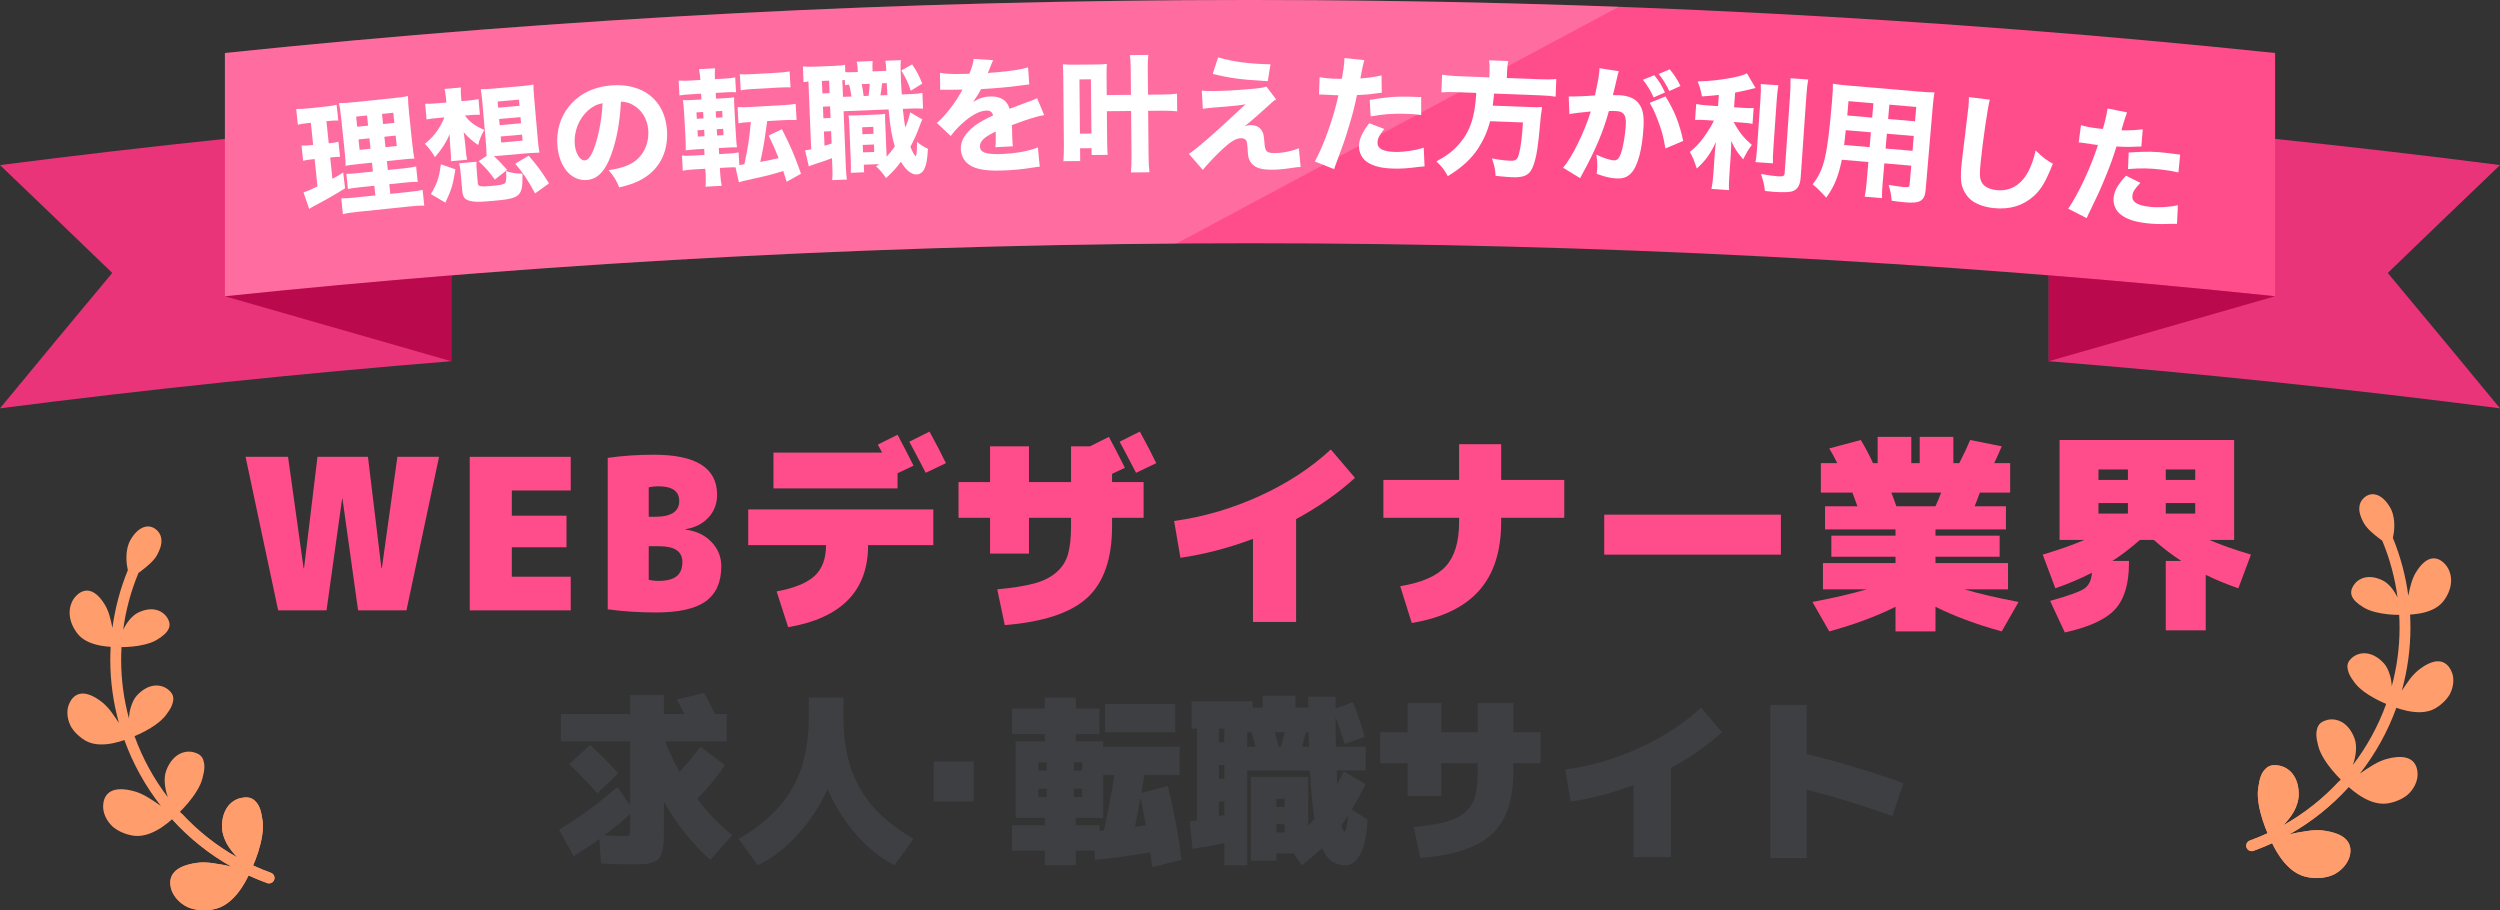 <?xml version="1.0" encoding="UTF-8"?>
<svg id="_レイヤー_2" data-name="レイヤー 2" xmlns="http://www.w3.org/2000/svg" viewBox="0 0 1783 649.21">
  <rect x="0" y="0" width="1783" height="649.21" fill="#333333" stroke="none"/>
  <defs>
    <style>
      .cls-1 {
        fill: #3e3f42;
      }

      .cls-2 {
        fill: #ea347a;
      }

      .cls-3 {
        fill: #ba094d;
      }

      .cls-4 {
        opacity: .18;
      }

      .cls-4, .cls-5 {
        fill: #fff;
      }

      .cls-6 {
        fill: #ff9d6d;
      }

      .cls-7 {
        fill: #ff4d8b;
      }
    </style>
  </defs>
  <g id="_レイヤー_1-2" data-name="レイヤー 1">
    <g>
      <g>
        <g>
          <g>
            <g>
              <g>
                <path class="cls-2" d="M0,117.73c26.64,25.49,53.32,51.14,80.06,76.94C53.32,226.7,26.64,258.88,0,291.21c106.55-13.69,213.92-24.89,321.82-33.6V84.13C213.92,92.84,106.55,104.04,0,117.73Z"/>
                <path class="cls-2" d="M1702.94,194.67c26.73-25.8,53.42-51.45,80.06-76.94-106.55-13.69-213.92-24.89-321.82-33.6v173.49c107.9,8.71,215.27,19.91,321.82,33.6-26.64-32.34-53.32-64.52-80.06-96.54Z"/>
              </g>
              <path class="cls-7" d="M1622.6,211.29c-482.84-50.4-979.36-50.4-1462.2,0V37.8c482.84-50.4,979.36-50.4,1462.2,0v173.48Z"/>
            </g>
            <path class="cls-3" d="M321.83,196.35v61.28l-161.44-46.33c53.66-5.61,107.5-10.58,161.44-14.94Z"/>
            <path class="cls-3" d="M1622.58,211.29l-161.4,46.33v-61.28c53.94,4.36,107.74,9.33,161.4,14.94Z"/>
          </g>
          <path class="cls-4" d="M1154.48,4.85l-315.5,168.84c-227.3,1.66-454.4,14.2-678.56,37.59V37.8C488.31,3.58,822.49-7.41,1154.48,4.85Z"/>
        </g>
        <g>
          <path class="cls-5" d="M218.84,87.9c-2.51.26-4.2.53-6.41,1.03l-1.16-11.19c2.18.04,4.79-.05,8.37-.42l12.26-1.28c3.58-.37,5.98-.8,8.19-1.3l1.16,11.19c-2.18-.04-4.07.06-6.48.31l-1.97.2,1.64,15.76,1.34-.14c2.33-.24,3.66-.47,5.6-.95l1.12,10.74c-1.81,0-3.61.1-5.67.32l-1.34.14,1.58,15.22c2.91-1.57,4.11-2.24,7.68-4.51l1.35,11.26c-6.96,4.43-12.09,7.32-23.83,13.61-.6.33-1.03.56-1.79,1.09l-4.03-11.8c2.98-.94,3.94-1.31,9.97-4.2l-2.03-19.52-2.06.21c-2.6.27-4.2.53-6.14,1l-1.13-10.83c2.18.04,3.62-.01,6.48-.31l1.79-.19-1.64-15.76-2.86.3ZM267,132.48l-9.22.96c-5.46.57-7.33.85-9.63,1.36l-1.13-10.83c2.18.05,3.98-.05,9.62-.64l9.31-.97-.66-6.36-8.24.86c-5.91.61-8.14.94-10.62,1.38.14-2.1-.15-5.78-.74-11.5l-2.17-20.86c-.67-6.45-1.06-9.3-1.82-12.3,3.89-.04,6.58-.23,12.49-.85l25.16-2.62c6.71-.7,9.39-1.07,11.59-1.66,0,2.62.29,7.12.87,12.76l2.05,19.7c.67,6.45,1.08,9.48,1.72,12.22-2.71.01-4.06.15-9.34.7l-10.3,1.07.66,6.36,10.47-1.09c5.19-.54,7.24-.84,9.71-1.46l1.14,11.01c-2.72-.08-4.97.06-9.71.56l-10.56,1.1.72,6.89,13.34-1.39c4.92-.51,7.33-.85,9.71-1.46l1.17,11.28c-3-.14-5.61.04-10.71.57l-36.44,3.79c-5.1.53-7.6.88-10.87,1.67l-1.17-11.28c2.63.09,4.61-.03,9.45-.53l14.86-1.54-.72-6.89ZM254,83.16l.75,7.25,7.79-.81-.75-7.25-7.79.81ZM255.7,99.45l.77,7.43,7.79-.81-.77-7.43-7.79.81ZM273.2,88.49l8.06-.84-.75-7.25-8.06.84.75,7.25ZM274.91,104.96l8.06-.84-.77-7.43-8.06.84.77,7.43Z"/>
          <path class="cls-5" d="M331.56,82.41c3.58,4.75,6.96,7.25,13.82,10.26-2.11,3.71-3.31,6.53-4.38,10.78-4.72-3.38-6.58-5.02-10.29-9.12.48,3.39.97,6.96,1.11,8.58l.35,3.95c.31,3.5.53,5.01.98,7.05l-11.57,1.02c.12-1.73.09-4.07-.17-7.03l-.33-3.77c-.19-2.15-.23-3.59-.37-8.37-2.63,6.01-5.57,10.61-10.5,16.28-2.02-3.44-4.17-6.32-7.16-9.49,4.38-3.64,6.52-5.99,9.08-9.74,2.39-3.64,3.62-6.1,4.8-9.1l-4.04.35c-3.94.35-6.18.63-8.67,1.12l-.98-11.21c2.27.16,4.52.05,9.01-.34l6.1-.54-.27-3.05c-.24-2.69-.59-4.65-1.03-6.6l11.66-1.02c-.16,2.27-.13,3.63.17,7.03l.24,2.69,4.57-.4c3.14-.28,5.19-.55,7.58-1.12l.98,11.21c-2.44-.06-4.96.07-7.47.29l-3.23.28ZM307.29,138.39c4.42-7.34,5.79-11.26,7.17-21.23l10.35,3.61c-1.89,11.37-2.58,13.78-7.13,23.76l-10.39-6.14ZM340.75,130.48c.23,2.6,1.43,2.86,10.03,2.1,6.46-.57,8.58-1.02,9.56-2.2.74-.88.89-3.24.62-8.37,3.54,1.23,6.38,1.7,11.64,1.87.26,16.33-1.16,17.63-21.16,19.39-8.16.72-11.67.84-14.42.36-5.31-.8-6.9-2.47-7.38-7.94l-.94-10.67c-.38-4.3-.62-6-1.2-8.57l12.37-1.09c-.19,1.92-.1,3.98.31,8.65l.57,6.46ZM347.09,111.13c-.02-.27-.04-.45-.05-.54q0-1.99-.36-7.2l-2.78-31.65c-.29-3.32-.62-6-1.08-8.13,2.45.06,5.05-.08,8.37-.37l21.07-1.85c3.41-.3,5.73-.59,8.22-1.08-.06,2.44.07,4.87.36,8.19l2.79,31.74c.3,3.41.62,6,1.11,8.58-1.44.04-2.16.1-3.15.19q-1.88.17-4.5.21l-22.5,1.98c-1.25.11-1.43.13-2.33.21,3.14,2.8,5.42,5.12,9.44,9.74l-8.79,6.92c-3.62-5.19-6.62-8.54-11.54-13.08l5.72-3.84ZM355.28,76.8l15.24-1.34-.39-4.39-15.24,1.34.39,4.39ZM356.37,89.26l15.24-1.34-.39-4.39-15.24,1.34.39,4.39ZM357.46,101.64l15.24-1.34-.38-4.3-15.24,1.34.38,4.3ZM381.61,137.92c-4.97-9.23-8.31-14.36-14.15-21.17l9.62-5.72c6.34,7.39,9.32,11.47,14.48,19.78l-9.95,7.11Z"/>
          <path class="cls-5" d="M435.9,110.35c-4.21,11.76-9.75,17.48-17.47,18.04-11.13.8-19.81-9.49-20.92-24.93-.74-10.23,2.09-19.82,8.14-27.38,7.11-8.99,17.83-14.28,30.67-15.2,22.53-1.62,37.86,10.81,39.37,31.82,1.17,16.34-6.08,29.58-20.04,36.27-4.19,2.02-7.71,3.17-14.01,4.71-2.29-5.52-3.72-7.85-7.56-12.27,7.94-1.2,13.41-3.04,17.46-5.59,7.42-4.77,11.48-13.46,10.8-22.97-.58-7.99-4.56-14.47-10.95-18.07-2.73-1.52-4.93-2.08-8.56-2.27-.73,14.94-3.01,27.11-6.93,37.85ZM419.29,78.88c-6.44,5.79-10.03,14.8-9.39,23.77.48,6.73,3.75,12,7.25,11.75,2.6-.19,5.13-3.89,7.48-11.37,2.75-8.23,4.72-19.74,5.1-29.42-4.27.85-7.14,2.32-10.45,5.26Z"/>
          <path class="cls-5" d="M513.73,124.72c.16,2.79.46,5.02.98,7.79l-11.5.64c.2-2.81.25-5.24.07-8.39l-.25-4.4-7.01.39c-3.95.22-6.19.44-9.04,1.05l-.61-10.87c2.54.22,4.16.22,8.47-.02l7.64-.43-.24-4.31-3.95.22c-4.13.23-6.02.43-9.24.79.09-3.25.01-6.22-.24-10.71l-.86-15.37c-.25-4.49-.46-6.55-.9-9.68,2.89.11,4.15.04,9.18-.24l4.04-.23-.23-4.13-6.92.39c-4.04.23-5.66.41-8.52.84l-.59-10.6c2.54.22,4.52.2,9.19-.06l6.29-.35-.04-.72c-.15-2.61-.44-4.57-.93-6.98l11.5-.64c-.24,2.18-.3,4.34-.15,7.04l.04.72,5.48-.31c4.58-.26,6.46-.45,8.96-.95l.59,10.6c-2.72-.21-3.71-.15-8.38.11l-6.11.34.23,4.13,5.57-.31c4.22-.24,5.66-.41,7.35-.68-.08,1.81-.06,3.79.23,8.91l.94,16.71c.33,5.84.54,7.99.83,10.05-1.99-.07-3.24,0-7.74.25l-5.21.29.24,4.31,6.65-.37c3.33-.19,4.67-.35,7.25-.86l.5,8.99,3.58-.47c2.71-12.68,3.52-17.59,4.62-30.19-4.31.24-6.11.43-8.78.94l-.65-11.59c2.63.21,5.06.17,9.28-.07l23-1.29c4.13-.23,6.55-.46,9.14-.96l.65,11.59c-2.62-.12-5.42-.15-9.19.06l-11.77.66q-.19,1.36-1.16,8.27c-.9,6.54-2.05,13.37-3.79,20.85,5.89-1.05,7.14-1.3,13.1-2.72-2.72-6.79-4.06-9.78-7.12-16.1l9.48-4.5c6.28,12.27,9.29,19.4,13.59,31.78l-10.23,5.71c-1.21-3.9-1.32-4.34-2.42-7.71-9.3,2.87-10.73,3.22-21.86,5.64-6.5,1.45-7.74,1.79-9.78,2.44l-2.4-10.68c-1.62,0-3.25,0-5.58.13l-5.57.31.28,4.94ZM496.72,80.15l.26,4.58,4.76-.27-.26-4.58-4.76.27ZM497.44,92.91l.25,4.49,4.76-.27-.25-4.49-4.76.27ZM515.31,83.71l-.26-4.58-4.58.26.26,4.58,4.58-.26ZM516.02,96.38l-.25-4.49-4.58.26.25,4.49,4.58-.26ZM527.65,52.91c2.54.22,4.52.2,9.01-.05l17.52-.98c4.49-.25,6.46-.45,8.96-.95l.64,11.41q-.99.06-2.17-.06c-1.26-.02-3.87.04-6.84.2l-17.52.98c-4.22.24-6.46.45-8.96.95l-.64-11.5Z"/>
          <path class="cls-5" d="M647.71,67.21c5.58-.22,7.1-.38,10.14-.95l.45,11.24c-3.07-.24-4.6-.26-10.18-.04l-4.23.17c.59,5.65,1.12,9.95,1.71,13.35,1.81-4.22,2.38-5.86,3.52-10.86l8.67,5.05c-.74,1.65-.99,2.2-2.45,6.13-1.54,4.21-3.86,9.34-6.03,13.39,1.8,4.34,2.57,5.75,3.88,6.78.58-1.38.81-4.45.84-10.3,2.52,2.15,4.92,3.67,7.76,4.91-.42,7.31-1,10.94-2.24,13.69-1.14,2.93-3.24,4.54-5.85,4.65-3.69.15-7.78-3.2-11.17-9.1-3.24,4.45-5.4,6.79-10.61,11.69-2.87-4.12-4.19-5.68-7.09-8.36.96-.67,1.22-.95,2.1-1.62l-10.88.44.22,5.39-9.53.39c.16-2.71.17-4.78.05-7.75l-1.03-25.45c-.16-3.96-.2-4.86-.58-7.81,1.54.21,2.44.17,5.5.05l15.02-.61c2.25-.09,3.24-.13,5.56-.5-.09,2.17-.05,3.15.14,7.83l.92,22.75c2.5-2.8,4.04-4.67,5.83-7.26-2.2-7.66-3.25-13.56-4.4-26.48l-30.57,1.24c-.54.02-.9.04-1.53.06l1.57,38.94c.2,5.04.38,7.28.85,9.78l-10.52.42c.25-2.8.23-5.41.05-9.91l-.23-5.75c-3.82,1.42-7.37,2.73-10.84,3.77-4.17,1.43-4.35,1.44-5.68,2.03l-2.71-11.42c.9-.04,1.79-.16,4.38-.72l-1.95-48.38c-1.53.15-2.24.27-3.49.5l-.45-11.24c2.08.28,4.16.37,8.2.21l13.49-.54c4.23-.17,6.02-.33,8.34-.79l.21,5.21c1.45.12,2.98.15,4.87.07l4.05-.16c-.17-4.23-.3-5.21-.75-7.36l11.33-.46c-.18,2.17-.23,3.34-.06,7.39l9.8-.4c-.28-4.58-.29-5.03-.65-7.18l11.06-.45c-.32,3.25-.34,4.97-.02,12.88.15,3.69.24,6.03.65,11.59l4.59-.19ZM586.53,66.62l5.13-.21-.36-8.9-5.12.21.36,8.9ZM587.25,84.34l5.12-.21-.33-8.27-5.12.21.33,8.27ZM588.04,103.94c2.14-.63,2.67-.74,5.07-1.56l-.36-8.81-5.13.21.41,10.16ZM607.25,68.85c-.5-3.49-.87-5.82-1.69-8.49-1.25.14-1.62.16-2.87.39l-.15-3.6c-.81.03-1.08.04-1.8-.02l.48,11.96,1.26-.05,4.77-.19ZM619.47,68.35c.42-2.9.67-5.7.82-8.59l-5.75.23c.55,2.59.9,4.38,1.42,8.5l3.51-.14ZM615.09,95.73l7.91-.32-.2-4.95-7.91.32.2,4.95ZM615.52,108.68l8-.32-.21-5.31-8,.32.21,5.31ZM632.87,67.81c-.05-1.17-.16-3.96-.44-8.54l-3.33.13c-.39,3.62-.67,5.7-1.18,8.6l4.95-.2ZM650.54,45.93c3.45,5.08,4.82,7.82,7.22,13.67l-8.17,5.1c-2.44-6.84-3.52-9.13-6.8-14.41l7.75-4.37Z"/>
          <path class="cls-5" d="M670.4,51.95c3.35.73,9.12.95,16.49.76.54-.01,1.17-.03,1.8-.04.99-.02,1.44-.04,1.8-.04.09,0,.54-.01.9-.02,2.12-5.45,2.69-7.63,2.98-10.61l13.98.92q-.61,1-3.15,7.55c-.34.82-.34.91-.68,1.64,1.35-.21,1.62-.22,5.57-.5,10.69-.89,18.04-2.06,23.14-3.54l.84,12.13q-2.78.34-7.09.89c-6.55.97-18.23,1.98-27.3,2.47-1.63,3.19-2.85,5.11-5.63,9.05,4.61-2.72,7.83-3.7,12.33-3.81,7.29-.18,11.86,2.77,13.63,8.76.8-.29,2.41-.87,4.73-1.74,3.48-1.35,3.92-1.54,7.94-2.99,5.09-1.83,5.44-1.93,6.95-2.87l5.07,12.12c-2.6.42-5.55,1.13-10.11,2.59q-2.15.59-12.94,4.55l.16,2.97.04,1.62c0,.36.03,1.26.06,2.61.02.72.03,1.35.05,1.89.07,2.7.19,4.23.42,6.02l-12.5.67c.32-1.72.4-5.68.28-10.45,0-.09,0-.36-.11-.72-3.65,1.8-5.42,2.83-7.1,4.05-2.74,2.05-4.12,4.33-4.07,6.58.1,4.14,4.01,5.66,13.82,5.42,10.89-.27,20.57-1.95,27.52-4.73l1.33,13.74c-1.71.13-2.07.14-4.49.56-7.53,1.26-15.52,2-23.08,2.19-13.22.33-20.74-1.47-24.99-6.05-2.31-2.46-3.66-5.94-3.75-9.63-.14-5.58,3.32-11.24,10.04-16.36,2.92-2.23,6.82-4.4,12.96-7.25-.51-2.42-2.07-3.55-4.68-3.49-4.86.12-10.9,3.33-17.5,9.34-3.61,3.33-5.8,5.81-7.97,8.84l-9.95-9.39c4.95-3.81,12.54-13.36,17.03-21.48.77-1.55.86-1.64,1.29-2.28-5.04.12-5.76.14-8.37.12-1.71-.05-3.15-.01-3.42,0-.81.02-1.35.03-1.53-.05-.72.02-1.26.03-1.26.03-.36,0-.81.02-1.35.12l-.12-12.15Z"/>
          <path class="cls-5" d="M789.61,100.82c.04,4.5.16,7.56.36,9.63l-11.43.1-.04-4.86-8.19.07.08,9.09-11.97.11c.24-3.33.39-7.02.35-11.43l-.43-48.15c-.04-3.96-.15-6.66-.36-9.54,2.43.25,4.32.32,8.1.29l15.21-.14c3.87-.04,5.58-.14,8.1-.43-.16,2.61-.23,4.68-.18,9.54l.11,12.69,17.28-.16-.16-17.55c-.05-5.31-.16-7.47-.64-10.79l13.23-.12c-.42,3.24-.49,5.58-.44,10.8l.16,17.55,10.08-.09c4.77-.04,7.74-.25,10.62-.64l.11,12.6c-3.24-.33-6.21-.48-10.62-.44l-10.08.09.28,31.32c.05,6.12.26,9.36.65,12.5l-13.23.12c.33-3.24.48-6.3.43-12.42l-.28-31.41-17.28.16.19,21.51ZM770.21,95.32l8.19-.07-.35-38.7-8.19.07.35,38.7Z"/>
          <path class="cls-5" d="M857.13,64.62c2.52.2,3.69.29,5.31.31,9,.06,18.54-.42,32.95-1.76,4.14-.42,6.04-.77,7.75-1.48l6.96,9.14c-1.72,1.07-2.44,1.69-7.51,6.34-5.43,4.91-5.7,5.09-10.14,8.93-.54.45-1.18.98-2.08,1.79-1.36,1.07-1.72,1.43-2.8,2.23,1.98-.71,2.98-.88,4.69-.87,3.78.02,6.56,1.57,8.07,4.64.89,1.81.97,2.35,1.48,8.02.41,6.03,1.57,7.21,6.79,7.24,5.94.04,12.52-1.27,17.75-3.39l1.26,13.33c-1.53-.01-2.97.16-8.11.94-5.5.77-8.92,1.02-13.33.99-7.74-.05-12.05-1.79-14.45-5.77-1.34-2.08-1.68-3.79-1.92-9.37-.25-3.24-.42-4.5-.86-5.5-.62-1.08-1.97-1.81-3.59-1.82-3.96-.03-7.94,2.47-15.27,9.53-4.53,4.38-8.97,9.12-12.24,13.06l-9.91-11.41c5.79-3.83,16.74-13.3,33.58-29.03,3.08-2.95,4.26-4.02,6.88-6.34-4.24.78-8.38,1.21-20.08,2.12-4.59.33-7.75.67-10.45,1.1l-.72-12.96ZM868.72,40.93c10.69,3.13,22.47,4.65,37.41,4.93l-1.97,12.05c-19.16-1.12-26.9-2.16-39.21-5.21l3.77-11.76Z"/>
          <path class="cls-5" d="M941.16,55.03c3.32.7,7.45,1.07,12.85,1.19.63.01.72.02,2.97-.02.91-4.48,1.77-10.76,1.83-13.28,0-.27.02-.81.03-1.53l14.19,1.49q-.68,2.15-1.99,8.69c-.41,2.42-.51,2.6-.82,4.39,6.4-.49,10.38-1.12,15.08-2.19l.18,12.34q-1.71.14-4.96.61c-3.98.63-7.94.9-12.72,1.07-1.61,7.71-3,13.44-5.71,22.2-2.92,9.75-3.97,12.7-8.38,24.48-.96,2.5-1.72,4.55-2.21,6.16l-13.74-5.44c6.29-11.47,13.29-30.94,16.8-47.25l-2.52-.06-9.62-.48c-.63-.01-.9.07-1.71.05l.46-12.41ZM987.25,91.98c-3.71,4.69-4.74,6.83-4.81,9.8-.09,4.23,4,6.39,12.73,6.58,6.3.14,14.97-1.2,20.23-3.06l.6,13.34c-1.62.14-2.35.22-4.6.44-7.49,1-12,1.26-17.22,1.15-8.28-.18-14.1-1.48-18.54-4.28-4.09-2.43-6.51-6.99-6.4-11.85.11-4.86,2.1-9.41,7.29-16.22l10.71,4.11ZM1013.57,82.03c-4.31-.55-6.92-.78-11.59-.89-9.45-.21-15.4.29-24.44,1.89l-.64-11.81c13.46-2.13,17.97-2.48,28.41-2.25,2.25.05,2.61.06,8.28.27v12.78Z"/>
          <path class="cls-5" d="M1062.35,50.32c.12-3.06.01-5.04-.35-7.31l13.67.52c-.43,1.88-.7,4.21-.82,7.26l-.18,4.86,23.38.88c5.22.2,8.64.15,11.9-.18l-.48,12.59c-2.95-.47-6-.77-11.4-.97l-32.47-1.23c-.42,4.04-.68,6.01-.96,8.61l25.81.98c4.77.18,7.11.18,9.37,0q-.11.63-.25,1.79c-.47,2.77-.88,6.45-1.21,10.67-1.29,14.99-2.48,22.69-4.5,28.56-2.44,7.29-6.12,9.41-15.47,9.05-2.52-.1-4.67-.27-11.76-.99-.19-4.51-.72-7.14-2.59-12.44,4.92,1,9.22,1.52,13.18,1.67,4.23.16,5.35-.97,6.56-6.78,1.07-4.55,1.75-10.65,2.4-20.53l-23.47-.89c-1.8,7.14-4.56,13.34-8.48,19.4-5.06,7.64-11.59,13.61-21.64,19.81-2.35-4.41-4.5-7.2-8.16-10.49,8.74-4.89,12.46-7.91,17.37-13.84,5.38-6.64,8.35-13.64,10.02-24.3.48-3.22.76-5.83,1.04-10.77l-13.04-.49c-4.5-.17-8.37-.14-11.8.09l.48-12.59c3.4.58,6.99.9,11.76,1.08l21.94.83.18-4.86Z"/>
          <path class="cls-5" d="M1118.79,68.75c.18,0,.36.02.54.03,2.7.14,13.53-.26,18.16-.74,2.12-9.35,3.04-14.62,3.22-18.03.01-.27.04-.72-.02-1.35l13.86,2.1c-.32.88-.54,1.59-.77,2.57-.11.35-1.04,4.18-2.69,11.48-.46,1.87-.46,1.96-.79,3.02,2.16.03,3.42,0,4.77.08,6.38.34,10.96,2.3,13.74,5.96,2.86,3.85,3.79,8.31,3.34,16.76-.86,16.09-4.23,28.44-9.08,33.13-2.86,2.82-5.79,3.75-10.73,3.48-3.86-.21-7.6-1.13-13.62-3.25.29-1.97.32-2.69.4-4.04.17-3.15.02-5.41-.65-9.68,4.48,2.22,9.61,3.94,12.58,4.1,2.25.12,3.67-1.25,4.94-4.78,1.58-4.24,3.16-13.53,3.53-20.36.23-4.31-.27-6.68-1.81-8.21-1.11-1.23-2.52-1.67-5.76-1.84-1.53-.08-2.52-.04-4.51.03-3.93,14.48-9.61,27.88-18.9,44.86-.9,1.66-1,1.84-1.6,2.98l-12.13-7.41c6.54-7.67,15.15-25.33,19.73-40.13-6.43.56-12.6,1.31-15.24,1.89l-.49-12.64ZM1179.81,53.63c3.38,4.15,5.29,7.22,7.63,12.31l-8.03,3.54c-2.18-4.71-4.91-9.28-7.71-12.58l8.11-3.26ZM1187.83,68.76c6.47,10.35,10.04,19.47,12.63,31.77l-12.73,5.36c-1.13-7.54-2.63-13.21-5.56-20.67-2.3-5.89-3.43-8.3-5.67-11.84l11.33-4.62ZM1190.85,49.45c3.05,3.59,5.55,7.42,7.66,11.86l-7.95,3.63c-2.36-4.81-4.59-8.45-7.55-12.21l7.84-3.28Z"/>
          <path class="cls-5" d="M1225.91,67.71c-5.82.59-7.36.75-12.07,1.05-.71-4.02-1.44-6.5-3.05-10.68,8.86-.29,14.59-.88,22.71-2.3,6.67-1.25,9.99-2.19,12.42-3.47l6.13,10.44c-6.43,1.63-9.82,2.38-14.58,3.32l-.72,10.42,6.38.44c3.32.23,5.39.29,7.57.08l-.79,11.31c-2.14-.42-4.46-.67-7.7-.9l-5.75-.4c3.83,7.21,6.99,11.13,12.94,16.33-2.38,3.08-4.43,6.64-6.13,10.31-4.27-4.81-6.05-7.64-8.56-13.14,0,2.62-.03,5.59-.3,9.45l-.97,14.01c-.39,5.57-.48,8.18-.27,11.62l-12.57-.87c.7-3.56,1.07-6.24,1.43-11.54l.9-12.93c.21-2.96.53-6.37.89-8.96-4.02,8.47-7.32,13.11-13.67,18.9-1.71-5.26-2.94-8.32-4.95-11.89,3.72-2.9,6.54-5.77,9.62-9.98,2.79-3.78,6.14-9.14,7.53-12.29l-5.3-.37c-3.5-.24-5.66-.3-8.11-.11l.79-11.4c2.31.52,4.37.75,8.23,1.02l7.36.51.56-7.99ZM1268.34,60.83c-.58,3.12-.85,5.8-1.23,11.19l-2.33,33.58c-.39,5.66-.47,8.09-.31,10.89l-12.48-.87c.54-2.58.77-4.55,1.19-10.56l2.35-33.85c.37-5.3.38-8,.24-11.26l12.57.87ZM1289.65,56.71c-.72,3.92-1.05,7.32-1.42,12.62l-3.97,57.1c-.39,5.57-2.23,8.69-5.65,9.89-2.31.83-6.74.97-13.84.48-1.8-.12-3.05-.3-6-.6-.57-4.82-1.2-7.39-2.86-12.11,5.17.9,8.92,1.43,11.88,1.64,4.04.28,4.88-.11,5.04-2.45l3.81-54.77c.3-4.31.39-8.27.34-12.7l12.66.88Z"/>
          <path class="cls-5" d="M1342.74,130.23c-.47,5.47-.61,8.17-.49,11.07l-12.38-1.06c.6-2.75,1-5.33,1.47-10.89l1.18-13.81-18.92-1.62c-2.47,11.98-5.44,19.23-11.16,27.05-4.37-4.89-5.71-6.18-9.67-9.5,8.33-10.76,10.48-20.06,13.88-59.88.44-5.2.64-8.53.56-11.88,3.29.55,5.62.84,10.46,1.25l51.21,4.37c5.38.46,7.9.58,10.79.56-.51,2.85-.83,5.44-1.28,10.73l-5.02,58.74c-.67,7.89-3.92,9.87-14.59,8.96-2.51-.21-6.98-.78-9.74-1.19-.19-4.08-.69-6.74-2.11-11.29,4.09.71,7.93,1.31,10.62,1.54,3.5.3,4.25,0,4.4-1.79l1.15-13.45-19.19-1.64-1.17,13.72ZM1316.39,92.84c-.33,3.86-.59,5.82-1.17,10.56l18.2,1.55.9-10.58-17.94-1.53ZM1336.1,73.66l-17.75-1.52-.87,10.22,17.76,1.52.87-10.22ZM1344.81,105.93l19.19,1.64.9-10.58-19.19-1.64-.9,10.58ZM1365.8,86.5l.87-10.22-19.19-1.64-.87,10.22,19.19,1.64Z"/>
          <path class="cls-5" d="M1419.12,71.06c-1.43,5.19-4.93,28.99-6.5,44.48-.88,8.69-.74,11.78.71,14.46,1.59,3.06,5.46,5.08,10.74,5.61,9.49.96,17.38-3.67,22.41-13.11,2.36-4.55,3.86-8.65,5.34-15.2,5.36,5.16,7.2,6.61,12.25,9.47-4.88,12.44-8.27,18.25-13.46,22.97-7.67,6.91-17.1,9.84-28.56,8.68-6.63-.67-12.39-2.7-16.16-5.71-3.51-2.89-5.98-7.03-6.96-11.65-.51-2.95-.58-7.66-.04-12.94.41-4.03,1.09-9.84,2.56-21.63,1.52-12.33,2.17-17.78,2.44-20.47.3-2.96.34-4.22.32-6.75l14.93,1.79Z"/>
          <path class="cls-5" d="M1484.14,89.27c3.23,1.01,7.31,1.77,12.68,2.4.63.07.71.08,2.96.26,1.33-4.38,2.78-10.55,3.08-13.05.03-.27.09-.8.18-1.52l13.99,2.82q-.88,2.07-2.81,8.46c-.64,2.37-.75,2.54-1.23,4.3,6.42.12,10.44-.13,15.22-.75l-.99,12.3q-1.72-.02-5,.14c-4.02.25-7.99.15-12.76-.14-2.33,7.52-4.26,13.09-7.79,21.56-3.83,9.43-5.16,12.26-10.66,23.58-1.19,2.4-2.14,4.37-2.78,5.93l-13.17-6.71c7.34-10.83,16.16-29.54,21.2-45.45l-2.5-.29-9.53-1.39c-.63-.07-.9-.02-1.71-.11l1.63-12.31ZM1526.52,130.41c-4.13,4.32-5.37,6.35-5.72,9.3-.49,4.2,3.38,6.74,12.05,7.76,6.26.74,15.02.23,20.43-1.13l-.66,13.33c-1.63-.01-2.36,0-4.62,0-7.56.29-12.07.12-17.25-.49-8.22-.97-13.9-2.81-18.05-6.02-3.84-2.81-5.82-7.57-5.25-12.4.57-4.83,2.98-9.17,8.8-15.46l10.27,5.11ZM1553.67,123c-4.24-.95-6.81-1.44-11.46-1.98-9.39-1.1-15.36-1.17-24.51-.44l.48-11.81c13.6-.85,18.12-.77,28.49.45,2.24.26,2.59.3,8.21,1.06l-1.23,12.72Z"/>
        </g>
      </g>
      <g>
        <g>
          <g>
            <path class="cls-7" d="M244.28,355.81h-.3l-11.1,79.5h-34.5l-23.25-109.5h30.3l11.1,79.5h.3l9.6-79.5h36l9.6,79.5h.3l11.1-79.5h29.7l-23.25,109.5h-34.5l-11.1-79.5Z"/>
            <path class="cls-7" d="M404.03,367.81v22.5h-39v21h42v24h-72v-109.5h72v24h-42v18h39Z"/>
            <path class="cls-7" d="M514.43,403.81c0,11.3-3.67,19.63-11.03,24.97-7.35,5.35-19.18,8.03-35.47,8.03-12.2,0-23.7-.75-34.5-2.25v-108c10.3-1.5,21.3-2.25,33-2.25,30,0,45,9.5,45,28.5,0,6.4-2.05,11.83-6.15,16.28-4.1,4.45-9.55,7.23-16.35,8.32v.3c7.7,1,13.88,3.95,18.53,8.85,4.65,4.9,6.97,10.65,6.97,17.25ZM469.43,346.81c-2.2,0-4.45.25-6.75.75v21h4.5c11.5,0,17.25-3.75,17.25-11.25,0-7-5-10.5-15-10.5ZM486.68,400.81c0-7.5-5.5-11.25-16.5-11.25h-7.5v24c2.3.5,4.55.75,6.75.75,6,0,10.37-1.1,13.12-3.3,2.75-2.2,4.12-5.6,4.12-10.2Z"/>
            <path class="cls-7" d="M665.63,363.31v25.5h-46.5c0,32.5-19,52-57,58.5l-8.25-25.5c12.8-2.4,21.87-6.12,27.22-11.17,5.35-5.05,8.03-12.32,8.03-21.83h-55.5v-25.5h132ZM551.63,348.31v-25.5h77.55c-1.4-2.6-2.45-4.5-3.15-5.7l14.1-7.05c4.1,7.7,7.9,15.05,11.4,22.05l-11.4,5.4v10.8h-88.5ZM674.63,330.31l-14.4,6.9c-5.4-10.4-9.3-17.8-11.7-22.2l14.4-7.2c4.6,8.4,8.5,15.9,11.7,22.5Z"/>
            <path class="cls-7" d="M711.22,420.31c10.9-1,19.62-2.37,26.18-4.12,6.55-1.75,11.87-4.4,15.97-7.95,4.1-3.55,6.87-7.88,8.33-12.97,1.45-5.1,2.17-11.75,2.17-19.95v-6h-30v25.5h-27.75v-25.5h-22.5v-25.5h22.5v-25.5h27.75v25.5h30v-25.5h13.5l13.5-6.75c4.1,7.7,7.9,15.05,11.4,22.05l-9.15,4.35v5.85h22.5v25.5h-22.5v6c0,23.1-5.88,40.08-17.62,50.92-11.75,10.85-31.38,17.37-58.88,19.58l-5.4-25.5ZM824.63,330.31l-14.4,6.9c-5.4-10.4-9.3-17.8-11.7-22.2l14.4-7.2c4.6,8.4,8.5,15.9,11.7,22.5Z"/>
            <path class="cls-7" d="M949.13,320.56l17.25,20.25c-12.1,11-26.1,20.8-42,29.4v73.35h-30.75v-59.25c-17.3,6.5-34.55,11-51.75,13.5l-4.5-26.25c21-2.9,41.35-8.85,61.05-17.85,19.7-9,36.6-20.05,50.7-33.15Z"/>
            <path class="cls-7" d="M1115.63,342.31v27h-45v3c0,20.8-5.25,37.1-15.75,48.9-10.5,11.8-26.5,19.5-48,23.1l-8.25-26.25c15.3-2.5,26.12-7.22,32.47-14.17,6.35-6.95,9.53-17.48,9.53-31.58v-3h-54v-27h54v-25.5h30v25.5h45Z"/>
            <path class="cls-7" d="M1144.13,395.56v-28.5h126v28.5h-126Z"/>
            <path class="cls-7" d="M1432.13,401.56v18.75h-31.2c10.9,3.2,23.8,6.2,38.7,9l-12,21c-18.1-5-33.85-10.85-47.25-17.55v17.55h-28.5v-17.55c-13.4,6.7-29.15,12.55-47.25,17.55l-12-21c14.9-2.8,27.8-5.8,38.7-9h-31.2v-18.75h51.75v-4.5h-45.75v-15h45.75v-4.5h-50.25v-16.5h23.1c-1.6-4.4-2.8-7.65-3.6-9.75h-22.5v-21h11.7c-1.8-3.7-3.7-7.2-5.7-10.5l22.5-6c3.4,5.7,6.3,11.2,8.7,16.5h3.3v-18.75h24v18.75h6v-18.75h24v18.75h4.2c3.3-6.4,5.9-11.9,7.8-16.5l22.5,4.5c-1.8,4.3-3.6,8.3-5.4,12h11.4v21h-21.6c-1.6,4.4-2.85,7.65-3.75,9.75h22.35v16.5h-50.25v4.5h45.75v15h-45.75v4.5h51.75ZM1380.38,361.06c1.6-3.4,2.95-6.65,4.05-9.75h-35.55c.2.5.75,1.93,1.65,4.28.9,2.35,1.55,4.18,1.95,5.47h27.9Z"/>
            <path class="cls-7" d="M1544.63,449.56v-49.5h11.1c-6.3-4-12.85-9-19.65-15h-9.9c-6.8,6-13.35,11-19.65,15h11.85v1.5c0,14.8-3.3,25.8-9.9,33-6.6,7.2-18.55,12.7-35.85,16.5l-10.5-22.5c12.6-3.5,20.62-6.35,24.08-8.55,3.45-2.2,5.37-6.05,5.77-11.55-8.4,4.3-17.1,8-26.1,11.1l-9-24c12-3.6,21.9-7.1,29.7-10.5h-17.7v-71.25h124.5v71.25h-17.7c7.8,3.4,17.7,6.9,29.7,10.5l-9,24c-8.7-3-16.45-6.2-23.25-9.6v39.6h-28.5ZM1496.63,342.31h21v-7.5h-21v7.5ZM1496.63,358.81v7.5h21v-7.5h-21ZM1544.63,342.31h21v-7.5h-21v7.5ZM1544.63,358.81v7.5h21v-7.5h-21Z"/>
          </g>
          <g>
            <path class="cls-1" d="M398.73,591.77c14.47-8.75,28.34-18.94,41.6-30.55l9.1,13.13v-45.63h-49.4v-19.5h49.4v-13.65h24.05v13.65h14.69c-1.3-2.6-3.17-6.06-5.59-10.4l19.5-4.55c2.95,5.11,5.59,10.1,7.93,14.95h8.32v19.5h-43.94c2.69,7.2,6.11,14.47,10.27,21.84,5.37-5.81,10.31-11.79,14.82-17.94l17.55,13c-5.63,8.5-12.22,16.51-19.76,24.05,7.54,9.97,15.86,18.63,24.96,26l-15.6,17.55c-12.57-11-23.62-24.83-33.15-41.47v18.72c0,4.42-.06,7.89-.19,10.4-.13,2.51-.54,4.85-1.24,7.02-.69,2.17-1.47,3.73-2.34,4.68-.87.95-2.32,1.78-4.36,2.47-2.04.69-4.18,1.11-6.43,1.24-2.25.13-5.42.19-9.49.19-4.94,0-11.88-.22-20.8-.65l-1.17-17.42c-5.29,3.9-11.4,7.97-18.33,12.22l-10.4-18.85ZM405.88,544.96l14.95-13.65c7.54,6.85,14.25,13.56,20.15,20.15l-14.95,14.3c-5.37-6.07-12.09-13-20.15-20.8ZM449.43,580.59c-5.03,4.68-11.18,9.75-18.46,15.21,1.73.09,3.75.17,6.04.26,2.29.09,4.03.15,5.2.19,1.17.04,2.06.07,2.67.07,2.25,0,3.58-.22,3.96-.65.39-.43.58-1.73.58-3.9v-11.18Z"/>
            <path class="cls-1" d="M526.78,598.27c17.16-9.79,29.79-21.58,37.9-35.36,8.1-13.78,12.16-30.81,12.16-51.09v-14.3h24.7v14.3c0,20.28,4.05,37.31,12.16,51.09,8.1,13.78,20.74,25.57,37.9,35.36l-13.65,18.85c-9.88-5.11-18.98-12.42-27.3-21.91-8.32-9.49-15.12-20.3-20.41-32.43-5.55,12.13-12.63,22.95-21.25,32.43-8.62,9.49-18.13,16.79-28.54,21.91l-13.65-18.85Z"/>
            <path class="cls-1" d="M665.88,571.62v-28.6h28.6v28.6h-28.6Z"/>
            <path class="cls-1" d="M740.63,583.32h-16.25v-54.6h20.8v-5.2h-23.4v-18.2h23.4v-7.8h22.1v7.8h16.9v18.2h-16.9v5.2h19.5v3.9h54.6v20.15h-25.22c-.87,5.72-1.56,9.97-2.08,12.74l18.85-4.94c4.33,17.59,7.58,35.14,9.75,52.65l-20.8,5.2c-.17-1.21-.46-3.08-.84-5.59-.39-2.51-.63-4.16-.71-4.94-14.65,2.51-27.78,4.29-39.39,5.33l-.26-6.5h-13.39v10.4h-22.1v-10.4h-23.4v-18.2h23.4v-5.2h-4.55ZM740.63,549.52h5.85v-5.85h-5.85v5.85ZM740.63,568.37h5.85v-5.85h-5.85v5.85ZM765.98,549.52h5.85v-5.85h-5.85v5.85ZM765.98,562.52v5.85h5.85v-5.85h-5.85ZM767.28,583.32v5.2h16.9v4.16l3.12-.39c2.77-12.65,5.29-25.83,7.54-39.52h-8.06v30.55h-19.5ZM788.08,522.21v-20.15h50.05v20.15h-50.05ZM817.2,588.65c-1.21-7.19-2.47-13.82-3.77-19.89-1.65,8.93-2.99,15.91-4.03,20.93.87-.17,2.17-.37,3.9-.58,1.73-.22,3.03-.37,3.9-.46Z"/>
            <path class="cls-1" d="M953.7,559.27c1.73-3.21,3.29-6.24,4.68-9.1l15.6,9.1c-4.33,8.41-7.63,14.43-9.88,18.07l11.18,7.28c-.43,10.75-2.1,18.85-5,24.31-2.91,5.46-6.44,8.19-10.6,8.19-3.73,0-6.96-.91-9.68-2.73-2.73-1.82-5.09-5.03-7.08-9.62-3.29,3.29-8.1,7.41-14.43,12.35l-5.85-8.45h-12.35v5.2h-18.2v-59.8h40.95v34.84c1.04-1.04,2.51-2.69,4.42-4.94-1.39-8.67-2.47-20.15-3.25-34.45h-44.72v67.6h-16.25v-15.86c-5.98,1.3-13.57,2.69-22.75,4.16l-1.95-19.5c.52-.08,1.34-.24,2.47-.46,1.12-.21,2.04-.37,2.73-.46v-65.39h-3.9v-19.5h43.55v4.55h7.15v-8.45h23.4v8.45h9.1v-7.8h19.5v8.45l12.35-4.55c2.69,6.5,5.5,14.73,8.45,24.7l-14.3,5.2c-2-6.41-4.16-12.83-6.5-19.24,0,5.63.08,12.7.26,21.19h21.19v16.9h-20.67c.08,3.47.21,6.72.39,9.75ZM873.23,519.62h-3.9v9.75h3.9v-9.75ZM869.33,555.37h3.9v-9.75h-3.9v9.75ZM873.23,581.24v-9.62h-3.9v10.4l3.9-.78ZM895.46,532.62c-.26-1.12-1.21-4.59-2.86-10.4h-3.12v10.4h5.98ZM913.4,532.62c1.47-4.94,2.42-8.41,2.86-10.4h-7.02c1.12,4.08,1.99,7.54,2.6,10.4h1.56ZM910.28,575.52h5.85v-5.85h-5.85v5.85ZM910.28,587.87v5.85h5.85v-5.85h-5.85ZM933.55,532.62c-.09-1.12-.15-2.84-.19-5.13-.04-2.3-.07-4.05-.07-5.27h-1.95c-.52,2.25-1.39,5.72-2.6,10.4h4.81ZM956.69,588.52c.69,3.03,1.47,4.55,2.34,4.55.78,0,1.65-3.94,2.6-11.83-1.91,2.95-3.55,5.38-4.94,7.28Z"/>
            <path class="cls-1" d="M1008.3,589.82c9.45-.87,17.01-2.06,22.69-3.58,5.67-1.52,10.29-3.81,13.84-6.89,3.55-3.08,5.96-6.83,7.21-11.25,1.26-4.42,1.88-10.18,1.88-17.29v-6.5h-26v23.4h-24.05v-23.4h-19.5v-22.1h19.5v-20.8h24.05v20.8h26v-20.8h25.35v20.8h19.5v22.1h-19.5v6.5c0,20.02-5.09,34.73-15.28,44.13-10.18,9.4-27.19,15.06-51.02,16.96l-4.68-22.1Z"/>
            <path class="cls-1" d="M1213.18,504.67l14.95,17.55c-10.49,9.54-22.62,18.03-36.4,25.48v63.57h-26.65v-51.35c-15,5.63-29.94,9.54-44.85,11.7l-3.9-22.75c18.2-2.51,35.83-7.67,52.91-15.47,17.07-7.8,31.72-17.38,43.94-28.73Z"/>
            <path class="cls-1" d="M1357.48,558.62l-7.8,23.4c-21.41-7.63-41.77-13.91-61.1-18.85v48.75h-26v-109.2h26v35.1c23.23,5.63,46.19,12.57,68.9,20.8Z"/>
          </g>
        </g>
        <g>
          <path class="cls-6" d="M193.18,622.48c-4.33-1.56-8.55-3.31-12.68-5.21.96-2.17,2.35-5.55,3.62-9.57,2.2-6.92,4.09-15.59,3.17-22.27-.51-3.26-1.02-6.27-1.85-8.5-.81-2.28-1.85-3.97-3.1-5.2-2.31-2.72-5.56-3.43-9.41-2.76-3.69.5-7.34,2.37-10.13,5.86-2.74,3.46-4.75,8.73-4.44,15.94.2,3.55,1.48,7.26,3.34,10.85,1.91,3.52,4.57,6.62,7.12,9.46.16.19.33.33.5.51-15.5-8.66-29.29-19.74-40.97-32.65,1.53-1.49,3.66-3.69,5.89-6.37,4.18-5.02,8.68-11.58,10.14-17.44.83-3.02,1.3-5.6,1.37-7.75.11-2.18-.31-3.86-.77-5.42-.53-1.51-1.41-2.69-2.59-3.57-1.19-.88-2.71-1.47-4.3-1.91-3.28-.81-6.97-.48-10.48,1.48-3.5,1.98-6.81,5.59-9.14,11.79-1.91,5.53-.93,12.89,1.29,18.9-10.09-13.19-18.15-27.91-23.82-43.64,1.86-.76,4.46-1.9,7.29-3.41,5.47-2.9,11.64-6.98,15.12-11.6,1.82-2.34,3.13-4.41,3.95-6.26.41-.93.71-1.8.89-2.62.2-.83.39-1.63.41-2.38.08-1.5-.28-2.84-1.01-4.04-.36-.6-.82-1.16-1.36-1.69-.48-.54-1.04-1.05-1.69-1.53-2.57-1.89-5.92-2.93-9.69-2.47-3.77.47-7.95,2.44-12.21,7.01-2.09,2.28-3.38,5.27-4.37,8.55-.84,2.6-1.15,5.3-1.27,7.9-3.65-13.47-5.59-27.55-5.59-41.93,0-3.02.1-6.03.27-9.03,1.9,0,4.63-.06,7.73-.38,2.88-.29,6.04-.78,9.05-1.54,3.05-.76,5.97-1.8,8.31-3.2,9.41-5.56,10.84-10.5,7.58-15.74-1.65-2.57-4.19-4.66-7.61-5.6-3.48-.93-7.82-.71-13.06,1.79-4.64,2.23-8.46,7.3-10.82,12.36,1.83-13.87,5.42-27.39,10.82-40.36.03-.07.04-.15.07-.22.62-.45,1.26-.92,1.93-1.41,4.12-3.16,8.83-6.93,11.27-11.21,2.41-4.33,3.4-7.92,3.16-11.05-.19-3.08-1.67-5.7-4.06-7.53-2.39-1.84-5.27-2.52-8.46-1.44-3.2,1.06-6.6,3.99-9.59,9.2-2.96,5.25-3.24,12.47-2.45,17.97.18,1.26.4,2.43.63,3.5-5.44,13.27-9.1,27.06-11,41.22-1.11-5.68-2.55-12.05-5.47-16.72-3.29-5.32-6.71-8.51-10.1-9.54-3.43-1.06-6.87.03-9.87,2.94-1.52,1.44-2.77,3.2-3.61,5.21-.85,2.01-1.45,4.25-1.46,6.67-.14,4.82,1.54,10.3,5.63,15.52,4.09,5.23,10.91,7.5,16.66,8.55,2.69.49,5.12.71,6.96.82-.16,3.06-.26,6.14-.26,9.23,0,15.47,2.13,30.59,6.15,45.05-1.67-2.6-3.64-5.35-5.53-8-2.18-2.93-4.8-5.62-7.48-7.57-5.27-3.92-9.91-5.69-13.69-5.35-3.78.33-6.72,2.78-8.58,6.84-.46,1.01-.84,2.08-1.12,3.18-.22,1.09-.33,2.23-.34,3.39-.02,2.32.37,4.74,1.24,7.15.44,1.2.95,2.41,1.67,3.58.74,1.16,1.61,2.31,2.6,3.41,1.98,2.21,4.46,4.28,7.45,6.05,6.16,3.5,13.88,2.98,19.88,1.72,3.18-.67,5.91-1.53,7.8-2.2,6.13,16.97,14.94,32.8,25.97,46.92-5.88-4.03-12.89-9.05-19.9-10.63-6.74-1.72-11.99-1.59-15.55.27-3.57,1.84-5.46,5.43-5.65,10.16-.14,2.39.33,4.73,1.23,7.01.9,2.28,2.26,4.5,4.06,6.52,1.74,2.06,4.23,3.7,7.01,5.1,2.82,1.37,6.04,2.42,9.69,2.94,7.52.87,14.77-2.65,20.17-6.31,2.99-2.03,5.4-4.06,6.99-5.49,12.15,13.41,26.48,24.93,42.57,33.96-.14-.04-.27-.07-.4-.11-3.77-1.02-8.15-1.8-12.43-2.4-4.23-.68-8.55-.91-12.47-.26-7.76,1.2-12.98,3.38-15.9,6.83-2.9,3.39-3.36,7.89-1.6,12.87,1.88,4.79,5.74,9,11.11,11.7,2.77,1.22,5.94,2,9.4,2.27,3.48.22,7.15.1,11.24-1.08,8.09-2.2,14.06-8.85,18.07-14.87,2.3-3.47,3.98-6.69,5-8.82,4.32,1.99,8.75,3.82,13.28,5.45.44.16.88.23,1.32.23,1.59,0,3.09-.99,3.66-2.57.73-2.02-.32-4.25-2.34-4.98Z"/>
          <path class="cls-6" d="M195.53,627.46c-.57,1.58-2.07,2.57-3.66,2.57-.44,0-.88-.08-1.32-.23-4.54-1.63-8.97-3.45-13.28-5.45-1.04,2.13-2.7,5.34-5,8.82-4.02,6.02-9.98,12.68-18.07,14.88-4.1,1.17-7.75,1.3-11.23,1.06-3.48-.26-6.64-1.04-9.41-2.26-5.37-2.7-9.21-6.92-11.1-11.7-1.76-4.98-1.3-9.49,1.61-12.89,2.9-3.45,8.14-5.63,15.9-6.82,3.92-.65,8.25-.41,12.47.26,4.28.6,8.66,1.37,12.42,2.41.13.03.26.05.41.1-16-8.97-30.29-20.43-42.35-33.74l6.9-3.99c11.33,12.24,24.63,22.77,39.49,31.09-.16-.18-.34-.34-.49-.52-2.54-2.83-5.21-5.94-7.11-9.47-1.87-3.58-3.16-7.29-3.34-10.84-.31-7.21,1.71-12.47,4.43-15.95,2.8-3.47,6.43-5.34,10.14-5.86,3.84-.67,7.08.05,9.39,2.77,1.24,1.22,2.31,2.9,3.11,5.19.83,2.26,1.35,5.26,1.84,8.51.93,6.69-.96,15.35-3.16,22.28-1.27,4.02-2.65,7.42-3.6,9.57,4.12,1.89,8.35,3.66,12.68,5.21,2,.73,3.06,2.96,2.33,4.98Z"/>
        </g>
        <g>
          <path class="cls-6" d="M1604.6,599.48c4.33-1.56,8.55-3.31,12.68-5.21-.96-2.17-2.35-5.55-3.62-9.57-2.2-6.92-4.09-15.59-3.17-22.27.51-3.26,1.02-6.27,1.85-8.5.81-2.28,1.85-3.97,3.1-5.2,2.31-2.72,5.56-3.43,9.41-2.76,3.69.5,7.34,2.37,10.13,5.86,2.74,3.46,4.75,8.73,4.44,15.94-.2,3.55-1.48,7.26-3.34,10.85-1.91,3.52-4.57,6.62-7.12,9.46-.16.19-.33.33-.5.51,15.5-8.66,29.29-19.74,40.97-32.65-1.53-1.49-3.66-3.69-5.89-6.37-4.18-5.02-8.68-11.58-10.14-17.44-.83-3.02-1.3-5.6-1.37-7.75-.11-2.18.31-3.86.77-5.42.53-1.51,1.41-2.69,2.59-3.57,1.19-.88,2.71-1.47,4.3-1.91,3.28-.81,6.97-.48,10.48,1.48,3.5,1.98,6.81,5.59,9.14,11.79,1.91,5.53.93,12.89-1.29,18.9,10.09-13.19,18.15-27.91,23.82-43.64-1.86-.76-4.46-1.9-7.29-3.41-5.47-2.9-11.64-6.98-15.12-11.6-1.82-2.34-3.13-4.41-3.95-6.26-.41-.93-.71-1.8-.89-2.62-.2-.83-.39-1.63-.41-2.38-.08-1.5.28-2.84,1.01-4.04.36-.6.82-1.16,1.36-1.69.48-.54,1.04-1.05,1.69-1.53,2.57-1.89,5.92-2.93,9.69-2.47,3.77.47,7.95,2.44,12.21,7.01,2.09,2.28,3.38,5.27,4.37,8.55.84,2.6,1.15,5.3,1.27,7.9,3.65-13.47,5.59-27.55,5.59-41.93,0-3.02-.1-6.03-.27-9.03-1.9,0-4.63-.06-7.73-.38-2.88-.29-6.04-.78-9.05-1.54-3.05-.76-5.97-1.8-8.31-3.2-9.41-5.56-10.84-10.5-7.58-15.74,1.65-2.57,4.19-4.66,7.61-5.6,3.48-.93,7.82-.71,13.06,1.79,4.64,2.23,8.46,7.3,10.82,12.36-1.83-13.87-5.42-27.39-10.82-40.36-.03-.07-.04-.15-.07-.22-.62-.45-1.26-.92-1.93-1.41-4.12-3.16-8.83-6.93-11.27-11.21-2.41-4.33-3.4-7.92-3.16-11.05.19-3.08,1.67-5.7,4.06-7.53,2.39-1.84,5.27-2.52,8.46-1.44,3.2,1.06,6.6,3.99,9.59,9.2,2.96,5.25,3.24,12.47,2.45,17.97-.18,1.26-.4,2.43-.63,3.5,5.44,13.27,9.1,27.06,11,41.22,1.11-5.68,2.55-12.05,5.47-16.72,3.29-5.32,6.71-8.51,10.1-9.54,3.43-1.06,6.87.03,9.87,2.94,1.52,1.44,2.77,3.2,3.61,5.21.85,2.01,1.45,4.25,1.46,6.67.14,4.82-1.54,10.3-5.63,15.52-4.09,5.23-10.91,7.5-16.66,8.55-2.69.49-5.12.71-6.96.82.16,3.06.26,6.14.26,9.23,0,15.47-2.13,30.59-6.15,45.05,1.67-2.6,3.64-5.35,5.53-8,2.18-2.93,4.8-5.62,7.48-7.57,5.27-3.92,9.91-5.69,13.69-5.35,3.78.33,6.72,2.78,8.58,6.84.46,1.01.84,2.08,1.12,3.18.22,1.09.33,2.23.34,3.39.02,2.32-.37,4.74-1.24,7.15-.44,1.2-.95,2.41-1.67,3.58-.74,1.16-1.61,2.31-2.6,3.41-1.98,2.21-4.46,4.28-7.45,6.05-6.16,3.5-13.88,2.98-19.88,1.72-3.18-.67-5.91-1.53-7.8-2.2-6.13,16.97-14.94,32.8-25.97,46.92,5.88-4.03,12.89-9.05,19.9-10.63,6.74-1.72,11.99-1.59,15.55.27,3.57,1.84,5.46,5.43,5.65,10.16.14,2.39-.33,4.73-1.23,7.01-.9,2.28-2.26,4.5-4.06,6.52-1.74,2.06-4.23,3.7-7.01,5.1-2.82,1.37-6.04,2.42-9.69,2.94-7.52.87-14.77-2.65-20.17-6.31-2.99-2.03-5.4-4.06-6.99-5.49-12.15,13.41-26.48,24.93-42.57,33.96.14-.04.27-.07.4-.11,3.77-1.02,8.15-1.8,12.43-2.4,4.23-.68,8.55-.91,12.47-.26,7.76,1.2,12.98,3.38,15.9,6.83,2.9,3.39,3.36,7.89,1.6,12.87-1.88,4.79-5.74,9-11.11,11.7-2.77,1.22-5.94,2-9.4,2.27-3.48.22-7.15.1-11.24-1.08-8.09-2.2-14.06-8.85-18.07-14.87-2.3-3.47-3.98-6.69-5-8.82-4.32,1.99-8.75,3.82-13.28,5.45-.44.16-.88.23-1.32.23-1.59,0-3.09-.99-3.66-2.57-.73-2.02.32-4.25,2.34-4.98Z"/>
          <path class="cls-6" d="M1602.25,604.46c.57,1.58,2.07,2.57,3.66,2.57.44,0,.88-.08,1.32-.23,4.54-1.63,8.97-3.45,13.28-5.45,1.04,2.13,2.7,5.34,5,8.82,4.02,6.02,9.98,12.68,18.07,14.88,4.1,1.17,7.75,1.3,11.23,1.06,3.48-.26,6.64-1.04,9.41-2.26,5.37-2.7,9.21-6.92,11.1-11.7,1.76-4.98,1.3-9.49-1.61-12.89-2.9-3.45-8.14-5.63-15.9-6.82-3.92-.65-8.25-.41-12.47.26-4.28.6-8.66,1.37-12.42,2.41-.13.03-.26.05-.41.1,16-8.97,30.29-20.43,42.35-33.74l-6.9-3.99c-11.33,12.24-24.63,22.77-39.49,31.09.16-.18.34-.34.49-.52,2.54-2.83,5.21-5.94,7.11-9.47,1.87-3.58,3.16-7.29,3.34-10.84.31-7.21-1.71-12.47-4.43-15.95-2.8-3.47-6.43-5.34-10.14-5.86-3.84-.67-7.08.05-9.39,2.77-1.24,1.22-2.31,2.9-3.11,5.19-.83,2.26-1.35,5.26-1.84,8.51-.93,6.69.96,15.35,3.16,22.28,1.27,4.02,2.65,7.42,3.6,9.57-4.12,1.89-8.35,3.66-12.68,5.21-2,.73-3.06,2.96-2.33,4.98Z"/>
        </g>
      </g>
    </g>
  </g>
</svg>